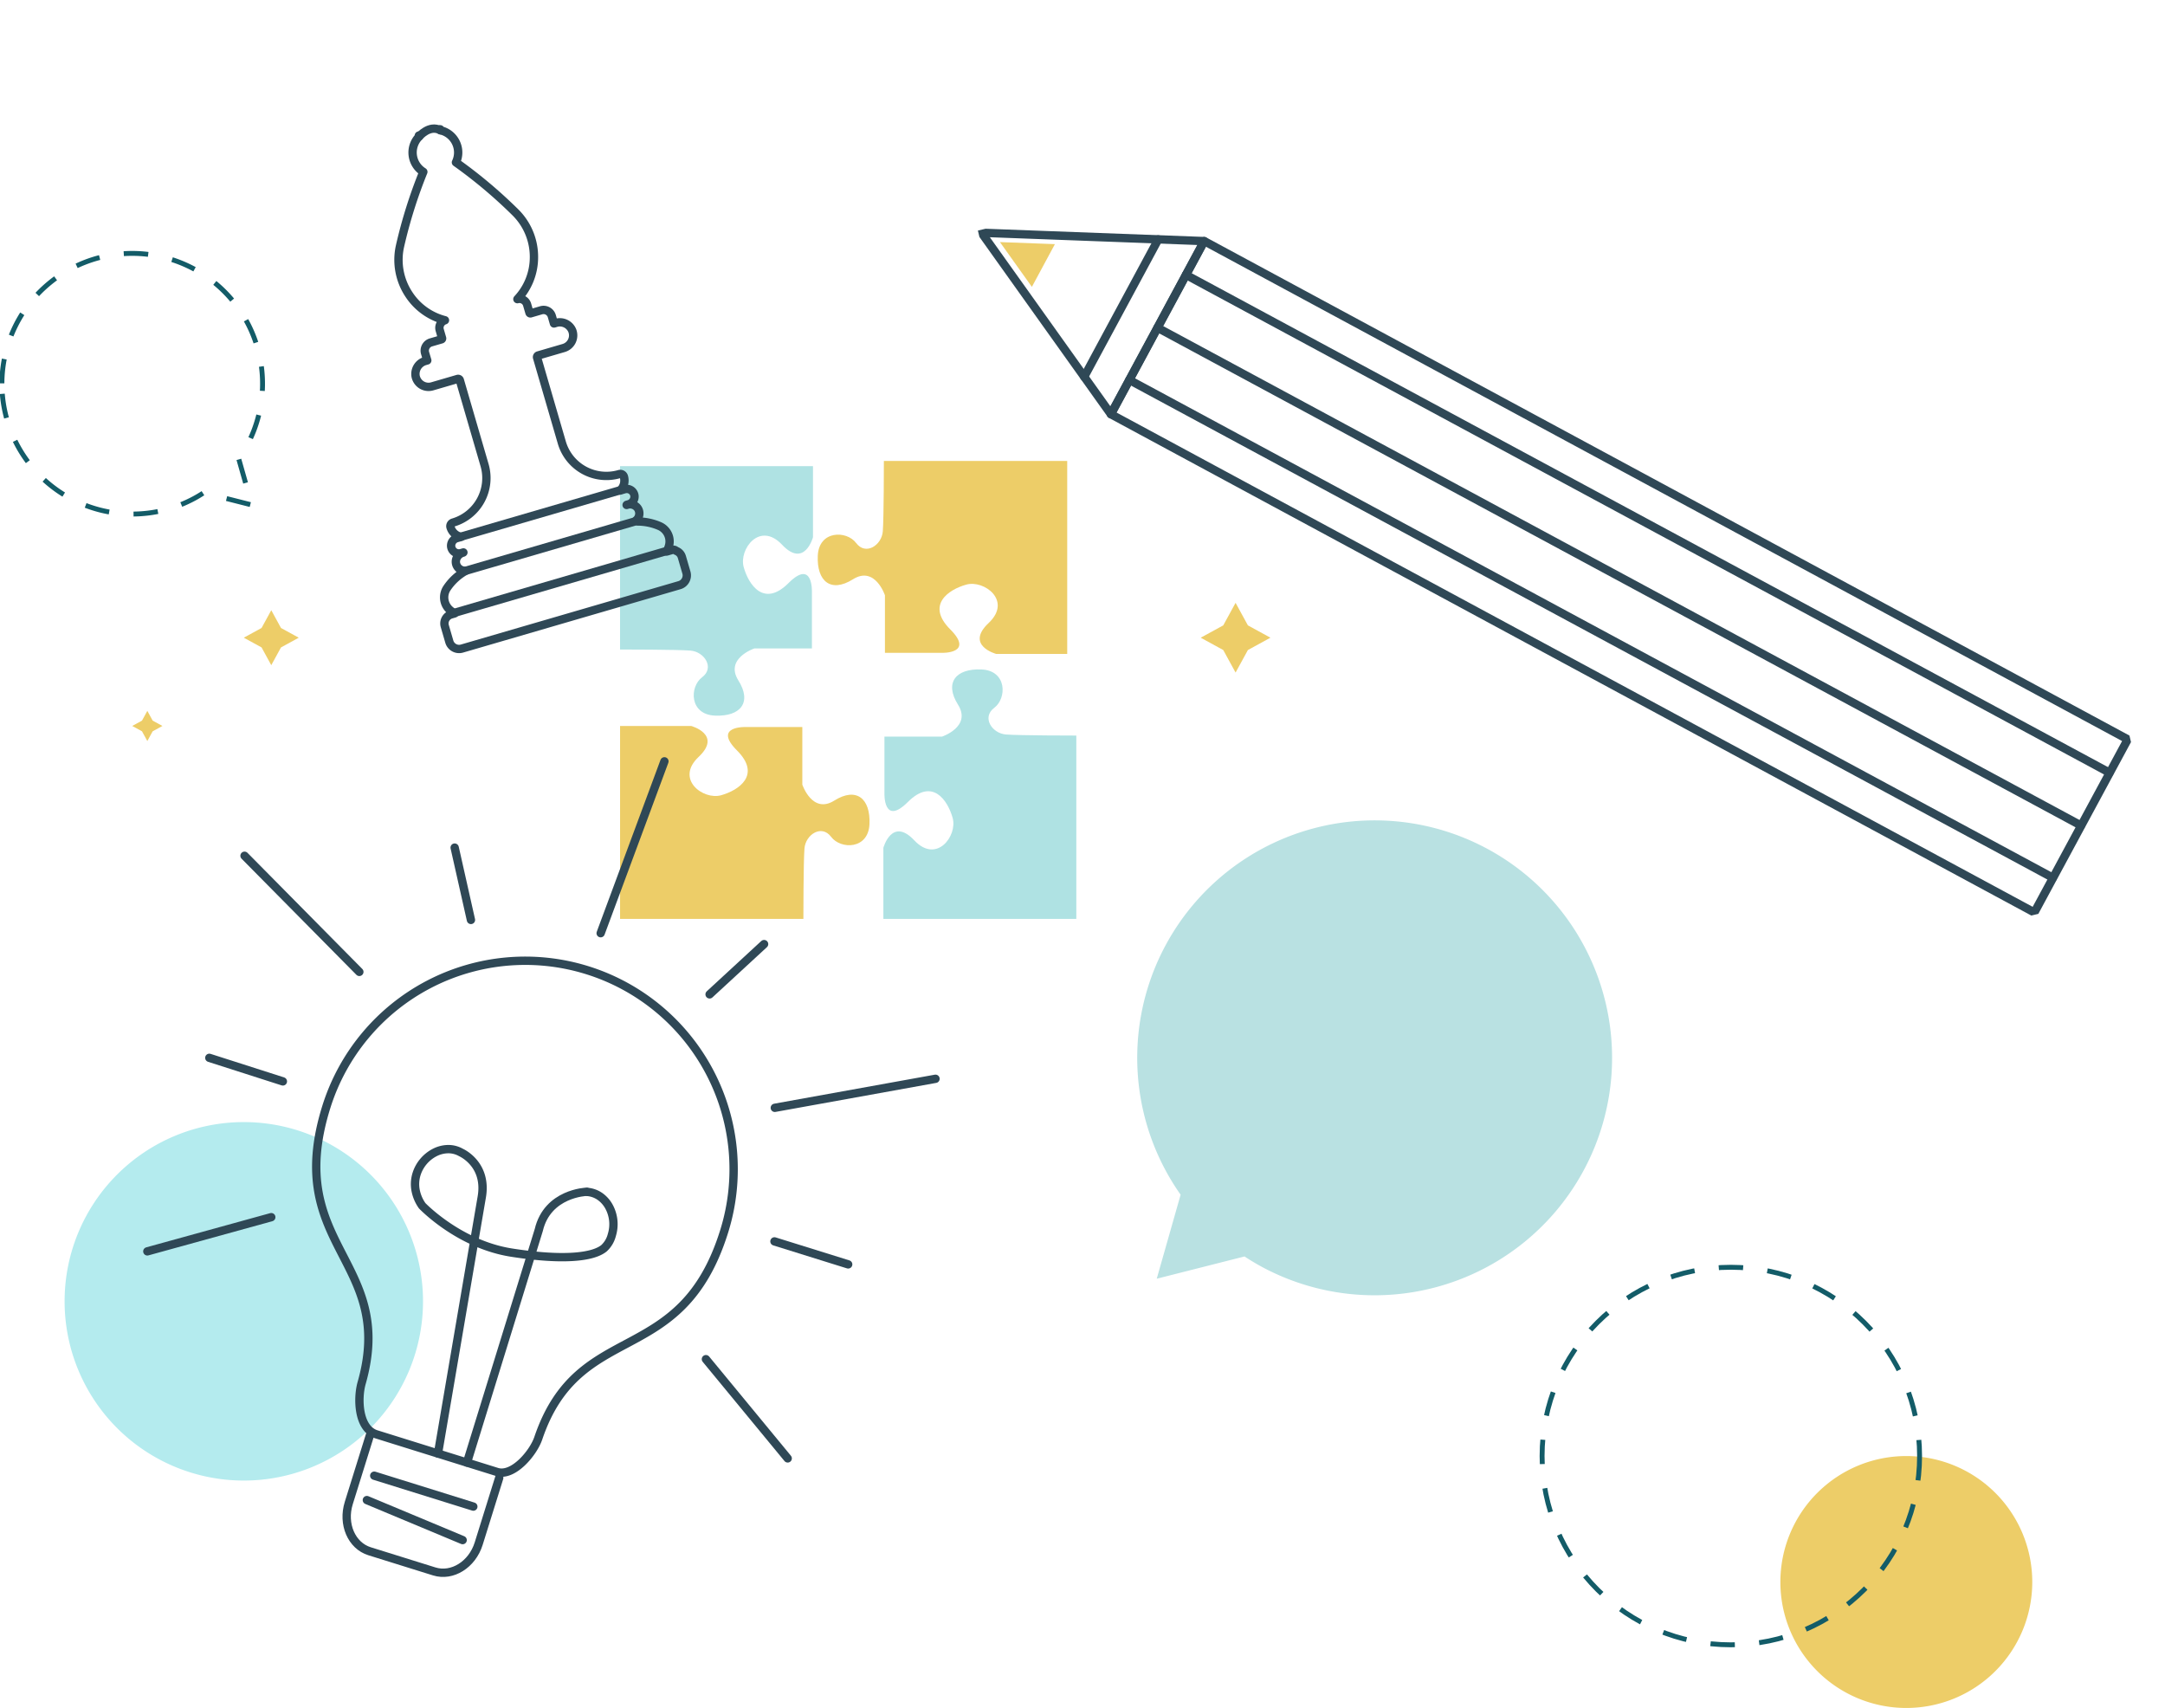 <?xml version="1.0" encoding="UTF-8"?>
<svg xmlns="http://www.w3.org/2000/svg" xmlns:xlink="http://www.w3.org/1999/xlink" id="Group_2161" data-name="Group 2161" width="519.475" height="409.754" viewBox="0 0 519.475 409.754">
  <defs>
    <clipPath id="clip-path">
      <rect id="Rectangle_605" data-name="Rectangle 605" width="519.475" height="409.754" fill="none"></rect>
    </clipPath>
    <clipPath id="clip-path-2">
      <rect id="Rectangle_607" data-name="Rectangle 607" width="241.303" height="217.957" transform="matrix(0.973, -0.229, 0.229, 0.973, 0, 55.307)" fill="none"></rect>
    </clipPath>
  </defs>
  <g id="Group_2152" data-name="Group 2152">
    <g id="Group_2151" data-name="Group 2151" clip-path="url(#clip-path)">
      <path id="Path_4987" data-name="Path 4987" d="M105.751,386.056a43,43,0,1,1-43-43,43,43,0,0,1,43,43" transform="translate(-4.251 -73.858)" fill="#b4ebee"></path>
      <path id="Path_4988" data-name="Path 4988" d="M604.831,475.375a30.219,30.219,0,1,1-30.219-30.219,30.219,30.219,0,0,1,30.219,30.219" transform="translate(-117.206 -95.84)" fill="#edcd68"></path>
      <circle id="Ellipse_23" data-name="Ellipse 23" cx="45.288" cy="45.288" r="45.288" transform="translate(370.013 304.027)" fill="none" stroke="#135c68" stroke-width="1.175" stroke-dasharray="5.848 5.848"></circle>
    </g>
  </g>
  <g id="Group_2154" data-name="Group 2154" transform="translate(234.639 0)">
    <g id="Group_2153" data-name="Group 2153" clip-path="url(#clip-path-2)">
      <rect id="Rectangle_606" data-name="Rectangle 606" width="47.187" height="251.767" transform="translate(31.91 99.37) rotate(-61.654)" fill="none" stroke="#2f4856" stroke-linecap="round" stroke-linejoin="round" stroke-width="2"></rect>
    </g>
  </g>
  <g id="Group_2156" data-name="Group 2156">
    <g id="Group_2155" data-name="Group 2155" clip-path="url(#clip-path)">
      <path id="Path_4989" data-name="Path 4989" d="M318.945,74.506,313.42,84.76l-7.663-10.747Z" transform="translate(-65.828 -15.935)" fill="#edcd68"></path>
    </g>
  </g>
  <g id="Group_2158" data-name="Group 2158" transform="translate(234.639 0)">
    <g id="Group_2157" data-name="Group 2157" clip-path="url(#clip-path-2)">
      <path id="Path_4990" data-name="Path 4990" d="M353.547,73.161l-53.421-2,31.039,43.525Z" transform="translate(-299.255 -15.322)" fill="none" stroke="#2f4856" stroke-linecap="round" stroke-linejoin="round" stroke-width="2"></path>
    </g>
  </g>
  <g id="Group_2160" data-name="Group 2160">
    <g id="Group_2159" data-name="Group 2159" clip-path="url(#clip-path)">
      <line id="Line_213" data-name="Line 213" x1="17.765" y2="32.964" transform="translate(260.147 57.429)" fill="none" stroke="#2f4856" stroke-linecap="round" stroke-linejoin="round" stroke-width="2"></line>
      <line id="Line_214" data-name="Line 214" x1="221.584" y1="119.422" transform="translate(284.564 65.942)" fill="none" stroke="#2f4856" stroke-linecap="round" stroke-linejoin="round" stroke-width="2"></line>
      <line id="Line_215" data-name="Line 215" x1="221.584" y1="119.422" transform="translate(277.73 78.622)" fill="none" stroke="#2f4856" stroke-linecap="round" stroke-linejoin="round" stroke-width="2"></line>
      <line id="Line_216" data-name="Line 216" x1="221.584" y1="119.422" transform="translate(270.976 91.154)" fill="none" stroke="#2f4856" stroke-linecap="round" stroke-linejoin="round" stroke-width="2"></line>
      <path id="Path_4991" data-name="Path 4991" d="M189.594,186.506V142.513h46.294v17.062s-2.045,7.5-7.417,1.791-10.4,1.109-9.209,5.372,4.861,9.719,10.744,3.836,5.626,2.046,5.626,2.046v13.63H221.821s-7.16,2.388-3.837,7.674.513,8.7-5.626,8.441-6.138-6.906-3.069-9.208.511-6.14-2.814-6.395-16.711-.256-16.711-.256" transform="translate(-40.819 -30.682)" fill="#afe2e3"></path>
      <path id="Path_4992" data-name="Path 4992" d="M265.912,140.924h43.993v46.294H292.843s-7.5-2.045-1.791-7.417-1.109-10.4-5.372-9.208-9.719,4.861-3.836,10.744-2.046,5.626-2.046,5.626h-13.63V173.151s-2.388-7.16-7.674-3.837-8.7.513-8.441-5.626,6.906-6.138,9.208-3.069,6.14.511,6.395-2.814.256-16.711.256-16.711" transform="translate(-53.833 -30.34)" fill="#edcd68"></path>
      <path id="Path_4993" data-name="Path 4993" d="M233.588,268.242H189.6V221.948h17.062s7.5,2.045,1.791,7.417,1.109,10.4,5.372,9.209,9.719-4.861,3.836-10.744S219.7,222.2,219.7,222.2h13.63v13.812s2.388,7.16,7.674,3.837,8.7-.513,8.441,5.626-6.906,6.138-9.208,3.069-6.14-.511-6.395,2.814-.256,16.711-.256,16.711" transform="translate(-40.819 -47.784)" fill="#edcd68"></path>
      <path id="Path_4994" data-name="Path 4994" d="M316.408,220.526v43.993H270.114V247.457s2.045-7.5,7.417-1.791,10.4-1.109,9.208-5.372-4.861-9.719-10.744-3.836-5.626-2.046-5.626-2.046v-13.63h13.812s7.16-2.388,3.837-7.674-.513-8.7,5.626-8.441,6.138,6.906,3.069,9.208-.511,6.139,2.814,6.395,16.711.256,16.711.256" transform="translate(-58.154 -44.061)" fill="#afe2e3"></path>
      <path id="Path_4995" data-name="Path 4995" d="M168.261,361.59a6.147,6.147,0,0,1,3.089,1.135,7.243,7.243,0,0,1,2.133,2.46,8.8,8.8,0,0,1,.649,6.722,6.471,6.471,0,0,1-1.86,3.173c-2.559,2.13-9.569,3.048-22.209,1.069S128.617,364.9,128.617,364.9A9.508,9.508,0,0,1,127,360.963a8.127,8.127,0,0,1,.273-3.668,8.8,8.8,0,0,1,4.354-5.161,7.249,7.249,0,0,1,3.155-.812,6.136,6.136,0,0,1,3.185.822s6.3,2.753,4.955,10.643L132.412,424.35" transform="translate(-27.322 -75.638)" fill="none" stroke="#2f4856" stroke-linecap="round" stroke-linejoin="round" stroke-width="2"></path>
      <path id="Path_4996" data-name="Path 4996" d="M171.473,364.364s-9.367.279-11.457,9.181l-17.227,55.783" transform="translate(-30.742 -78.446)" fill="none" stroke="#2f4856" stroke-linecap="round" stroke-linejoin="round" stroke-width="2"></path>
      <path id="Path_4997" data-name="Path 4997" d="M111.128,407.338c-4.439-1.384-4.566-8.7-3.54-12.3,8.359-29.341-18.891-32.825-8.487-66.191a50.008,50.008,0,0,1,95.482,29.774c-10.4,33.366-34.806,20.744-44.6,49.636-1.2,3.549-6.016,9.324-9.905,8.111Z" transform="translate(-20.818 -63.234)" fill="none" stroke="#2f4856" stroke-linecap="round" stroke-linejoin="round" stroke-width="2"></path>
      <line id="Line_217" data-name="Line 217" x2="23.777" y2="7.414" transform="translate(89.794 354.029)" fill="none" stroke="#2f4856" stroke-linecap="round" stroke-linejoin="round" stroke-width="2"></line>
      <line id="Line_218" data-name="Line 218" x2="22.982" y2="9.598" transform="translate(88.026 359.881)" fill="none" stroke="#2f4856" stroke-linecap="round" stroke-linejoin="round" stroke-width="2"></line>
      <path id="Path_4998" data-name="Path 4998" d="M142.605,448.834l-4.921,15.78c-1.57,5.035-6.348,8.024-10.672,6.676l-15.519-4.839c-4.324-1.349-6.556-6.523-4.986-11.559l5.275-16.914" transform="translate(-22.822 -94.295)" fill="none" stroke="#2f4856" stroke-linecap="round" stroke-linejoin="round" stroke-width="2"></path>
      <line id="Line_219" data-name="Line 219" y1="12.059" x2="13.076" transform="translate(170.262 226.496)" fill="none" stroke="#2f4856" stroke-linecap="round" stroke-linejoin="round" stroke-width="2"></line>
      <line id="Line_220" data-name="Line 220" y1="41.231" x2="15.295" transform="translate(144.126 182.65)" fill="none" stroke="#2f4856" stroke-linecap="round" stroke-linejoin="round" stroke-width="2"></line>
      <line id="Line_221" data-name="Line 221" y1="6.963" x2="38.556" transform="translate(185.909 258.81)" fill="none" stroke="#2f4856" stroke-linecap="round" stroke-linejoin="round" stroke-width="2"></line>
      <line id="Line_222" data-name="Line 222" x2="17.692" y2="5.516" transform="translate(185.823 297.82)" fill="none" stroke="#2f4856" stroke-linecap="round" stroke-linejoin="round" stroke-width="2"></line>
      <line id="Line_223" data-name="Line 223" x2="19.622" y2="23.806" transform="translate(169.379 326.074)" fill="none" stroke="#2f4856" stroke-linecap="round" stroke-linejoin="round" stroke-width="2"></line>
      <line id="Line_224" data-name="Line 224" x1="27.549" y1="27.859" transform="translate(58.673 205.304)" fill="none" stroke="#2f4856" stroke-linecap="round" stroke-linejoin="round" stroke-width="2"></line>
      <line id="Line_225" data-name="Line 225" x1="17.648" y1="5.654" transform="translate(50.225 253.782)" fill="none" stroke="#2f4856" stroke-linecap="round" stroke-linejoin="round" stroke-width="2"></line>
      <line id="Line_226" data-name="Line 226" x1="29.74" y2="8.203" transform="translate(35.35 292.009)" fill="none" stroke="#2f4856" stroke-linecap="round" stroke-linejoin="round" stroke-width="2"></line>
      <line id="Line_227" data-name="Line 227" x1="3.905" y1="17.354" transform="translate(109.094 203.345)" fill="none" stroke="#2f4856" stroke-linecap="round" stroke-linejoin="round" stroke-width="2"></line>
      <path id="Path_4999" data-name="Path 4999" d="M44.055,224.576l-1.281-2.342-2.342-1.281,2.342-1.281,1.281-2.341,1.281,2.341,2.342,1.281-2.342,1.281Z" transform="translate(-8.705 -46.791)" fill="#edcd68"></path>
      <path id="Path_5000" data-name="Path 5000" d="M81.14,199.748l-2.331-4.262-4.263-2.331,4.263-2.331,2.331-4.262,2.331,4.262,4.263,2.331-4.263,2.331Z" transform="translate(-16.05 -40.166)" fill="#edcd68"></path>
      <path id="Path_5001" data-name="Path 5001" d="M375.513,201.033l-2.957-5.407-5.407-2.958,5.407-2.957,2.957-5.407,2.957,5.407,5.407,2.957-5.407,2.958Z" transform="translate(-79.046 -39.68)" fill="#edcd68"></path>
      <path id="Path_5002" data-name="Path 5002" d="M126.73,41.034c.023.077.049.152.078.227a5.469,5.469,0,0,0,1,8.487A115.843,115.843,0,0,0,122.2,67.6a15.027,15.027,0,0,0,2.123,11.512,14.669,14.669,0,0,0,8.675,6.232,1.912,1.912,0,0,0-1.258,2.356l.567,1.947a.223.223,0,0,1-.146.275l-2.535.738a2.061,2.061,0,0,0-1.4,2.552l.526,1.768-.486.141a3.222,3.222,0,0,0-2.3,3.706,3.16,3.16,0,0,0,3.971,2.374l6.1-1.779a.423.423,0,0,1,.525.287L142.5,120.1a11.129,11.129,0,0,1-7.561,13.782.9.9,0,0,0-.61,1.112,3.306,3.306,0,0,0,2.571,2.32l-1.045.3a1.9,1.9,0,0,0-1.371,2.033,1.879,1.879,0,0,0,.833,1.332,1.858,1.858,0,0,0,1.539.229l.567-.161a.1.1,0,0,1-.056.042l-.108.031a2.325,2.325,0,0,0-1.4,1.155,2.123,2.123,0,0,0-.138,1.678,2.186,2.186,0,0,0,1.024,1.218,2.219,2.219,0,0,0,1.3.252,13.092,13.092,0,0,0-4.56,4.169,4.017,4.017,0,0,0,.8,5.352,9.95,9.95,0,0,0,1.026.734l-.825.241a2.256,2.256,0,0,0-1.533,2.794l1.088,3.735a2.445,2.445,0,0,0,3.025,1.664l52.2-15.214a2.447,2.447,0,0,0,1.663-3.031l-1.089-3.736a2.245,2.245,0,0,0-1.4-1.481.891.891,0,0,0-.87-.218l-1.343.392a9.962,9.962,0,0,0,.463-1.155,4.015,4.015,0,0,0-2.2-4.946,13.393,13.393,0,0,0-5.185-1.1.893.893,0,0,0-.424-.291,2.216,2.216,0,0,0,.485-.593,2.191,2.191,0,0,0-.2-2.413,2.251,2.251,0,0,0-2.388-.725l-.192.055a.109.109,0,0,1,.063-.046l.438-.127a1.916,1.916,0,0,0,1.385-2.024,1.865,1.865,0,0,0-2.378-1.574l-1.083.315a3.308,3.308,0,0,0,.922-3.338.9.9,0,0,0-1.112-.61,11.13,11.13,0,0,1-13.783-7.561L155.1,94.3a.417.417,0,0,1,.284-.518L161.488,92a3.151,3.151,0,0,0,2.069-4.132,3.222,3.222,0,0,0-3.937-1.889l-.382.12a.894.894,0,0,0-.089.013l-.513-1.761a2.067,2.067,0,0,0-2.559-1.4l-2.529.738a.218.218,0,0,1-.27-.148l-.569-1.952a1.917,1.917,0,0,0-2.332-1.31,14.665,14.665,0,0,0,3.972-9.92,15.012,15.012,0,0,0-4.4-10.846A115.272,115.272,0,0,0,135.63,47.468a5.468,5.468,0,0,0-3.716-7.7c-.015-.078-.034-.157-.056-.234" transform="translate(-26.232 -8.513)" fill="none" stroke="#2f4856" stroke-linecap="round" stroke-linejoin="round" stroke-width="2"></path>
      <path id="Path_5003" data-name="Path 5003" d="M128.169,41.214s2.471-2.944,5.108-1.489" transform="translate(-27.594 -8.466)" fill="none" stroke="#2f4856" stroke-linecap="round" stroke-linejoin="round" stroke-width="2"></path>
      <line id="Line_228" data-name="Line 228" y1="12.011" x2="41.207" transform="translate(111.808 124.902)" fill="none" stroke="#2f4856" stroke-linecap="round" stroke-linejoin="round" stroke-width="2"></line>
      <line id="Line_229" data-name="Line 229" y1="14.841" x2="50.919" transform="translate(109.036 132.183)" fill="none" stroke="#2f4856" stroke-linecap="round" stroke-linejoin="round" stroke-width="2"></line>
      <line id="Line_230" data-name="Line 230" y1="11.109" x2="38.114" transform="translate(110.647 117.629)" fill="none" stroke="#2f4856" stroke-linecap="round" stroke-linejoin="round" stroke-width="2"></line>
      <path id="Path_5004" data-name="Path 5004" d="M461.5,312.194a57,57,0,0,1-83.875,45.725c-1.424-.77-2.805-1.606-4.151-2.488l-21.061,5.34,5.731-20.157A56.97,56.97,0,1,1,461.5,312.194" transform="translate(-74.864 -53.998)" fill="#b9e1e2" fill-rule="evenodd"></path>
      <path id="Path_5005" data-name="Path 5005" d="M.683,111.164a31.281,31.281,0,0,0,46.032,25.094c.782-.422,1.54-.88,2.278-1.365l11.559,2.931-3.146-11.063a31.266,31.266,0,1,0-56.722-15.6Z" transform="translate(-0.126 -16.68)" fill="none" stroke="#135c68" stroke-width="1.175" stroke-dasharray="5.874 5.874"></path>
    </g>
  </g>
</svg>
